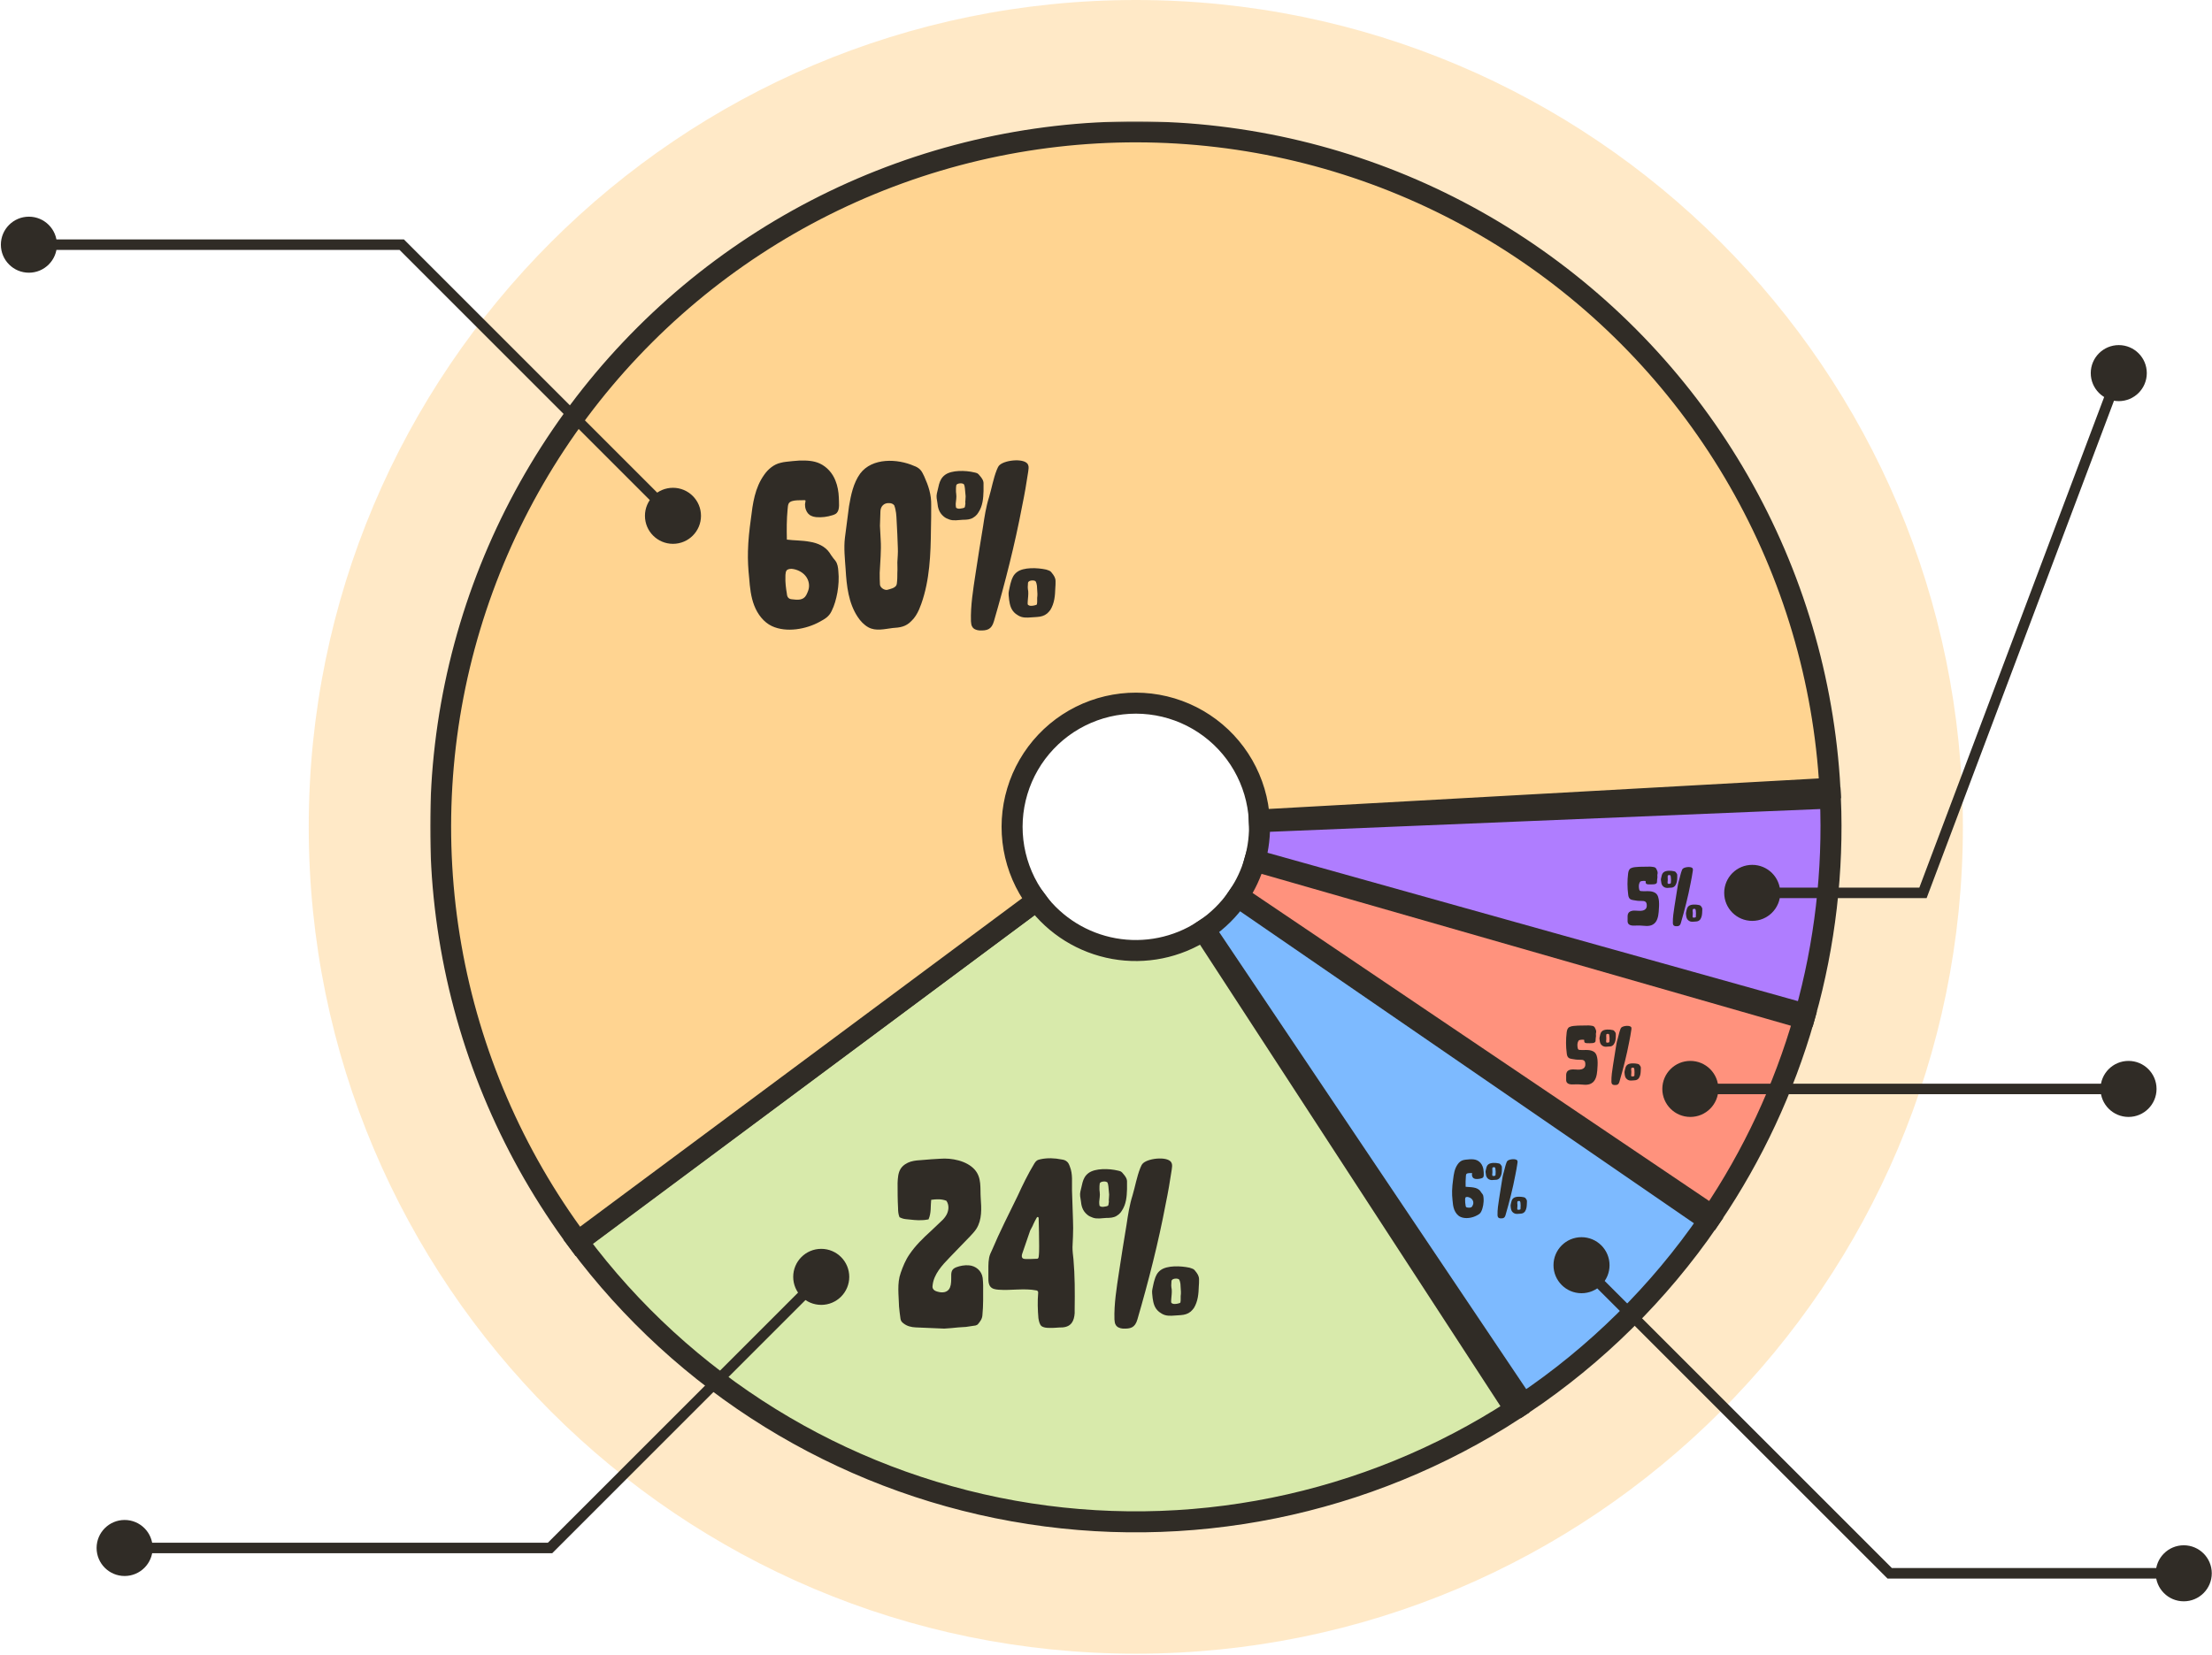 <svg width="842" height="630" viewBox="0 0 842 630" fill="none" xmlns="http://www.w3.org/2000/svg">
<path opacity="0.5" d="M747.175 314.827C747.175 488.701 606.222 629.654 432.348 629.654C258.474 629.654 117.521 488.701 117.521 314.827C117.521 140.953 258.474 0 432.348 0C606.222 0 747.175 140.953 747.175 314.827ZM166.887 314.827C166.887 461.437 285.738 580.288 432.348 580.288C578.958 580.288 697.809 461.437 697.809 314.827C697.809 168.217 578.958 49.366 432.348 49.366C285.738 49.366 166.887 168.217 166.887 314.827Z" fill="#FFD491"/>
<mask id="path-2-outside-1_98_3186" maskUnits="userSpaceOnUse" x="213.72" y="337.199" width="369" height="247" fill="black">
<rect fill="white" x="213.72" y="337.199" width="369" height="247"/>
<path d="M220.062 472.822C260.248 526.816 319.498 563.469 385.753 575.32C452.009 587.171 520.291 573.33 576.702 536.614L458.039 354.299C447.999 360.833 435.847 363.297 424.055 361.188C412.263 359.078 401.719 352.555 394.567 342.946L220.062 472.822Z"/>
</mask>
<path d="M220.062 472.822C260.248 526.816 319.498 563.469 385.753 575.32C452.009 587.171 520.291 573.33 576.702 536.614L458.039 354.299C447.999 360.833 435.847 363.297 424.055 361.188C412.263 359.078 401.719 352.555 394.567 342.946L220.062 472.822Z" fill="#D8EAAB"/>
<path d="M220.062 472.822C260.248 526.816 319.498 563.469 385.753 575.32C452.009 587.171 520.291 573.33 576.702 536.614L458.039 354.299C447.999 360.833 435.847 363.297 424.055 361.188C412.263 359.078 401.719 352.555 394.567 342.946L220.062 472.822Z" stroke="#302C26" stroke-width="8" mask="url(#path-2-outside-1_98_3186)"/>
<mask id="path-3-outside-2_98_3186" maskUnits="userSpaceOnUse" x="452.72" y="335.199" width="204" height="205" fill="black">
<rect fill="white" x="452.72" y="335.199" width="204" height="205"/>
<path d="M579.891 534.505C607.579 515.91 631.501 492.247 650.399 464.765L471.155 341.512C467.792 346.403 463.534 350.614 458.606 353.924L579.891 534.505Z"/>
</mask>
<path d="M579.891 534.505C607.579 515.91 631.501 492.247 650.399 464.765L471.155 341.512C467.792 346.403 463.534 350.614 458.606 353.924L579.891 534.505Z" fill="#7DBAFF"/>
<path d="M579.891 534.505C607.579 515.91 631.501 492.247 650.399 464.765L471.155 341.512C467.792 346.403 463.534 350.614 458.606 353.924L579.891 534.505Z" stroke="#302C26" stroke-width="8" mask="url(#path-3-outside-2_98_3186)"/>
<mask id="path-4-outside-3_98_3186" maskUnits="userSpaceOnUse" x="465.72" y="322.199" width="226" height="147" fill="black">
<rect fill="white" x="465.72" y="322.199" width="226" height="147"/>
<path d="M651.697 462.859C667.231 439.841 679.045 414.522 686.706 387.831L477.616 327.82C476.253 332.57 474.15 337.076 471.386 341.173L651.697 462.859Z"/>
</mask>
<path d="M651.697 462.859C667.231 439.841 679.045 414.522 686.706 387.831L477.616 327.82C476.253 332.57 474.15 337.076 471.386 341.173L651.697 462.859Z" fill="#FF927D"/>
<path d="M651.697 462.859C667.231 439.841 679.045 414.522 686.706 387.831L477.616 327.82C476.253 332.57 474.15 337.076 471.386 341.173L651.697 462.859Z" stroke="#302C26" stroke-width="8" mask="url(#path-4-outside-3_98_3186)"/>
<mask id="path-5-outside-4_98_3186" maskUnits="userSpaceOnUse" x="472.72" y="299.199" width="229" height="92" fill="black">
<rect fill="white" x="472.72" y="299.199" width="229" height="92"/>
<path d="M687.19 386.124C694.671 359.382 697.897 331.629 696.749 303.884L479.404 312.879C479.608 317.817 479.034 322.756 477.703 327.516L687.19 386.124Z"/>
</mask>
<path d="M687.19 386.124C694.671 359.382 697.897 331.629 696.749 303.884L479.404 312.879C479.608 317.817 479.034 322.756 477.703 327.516L687.19 386.124Z" fill="#AF7DFF"/>
<path d="M687.19 386.124C694.671 359.382 697.897 331.629 696.749 303.884L479.404 312.879C479.608 317.817 479.034 322.756 477.703 327.516L687.19 386.124Z" stroke="#302C26" stroke-width="8" mask="url(#path-5-outside-4_98_3186)"/>
<mask id="path-6-outside-5_98_3186" maskUnits="userSpaceOnUse" x="163.72" y="46.2" width="538" height="433" fill="black">
<rect fill="white" x="163.72" y="46.2" width="538" height="433"/>
<path d="M696.568 300.16C694.282 258.961 682.392 218.868 661.85 183.082C641.307 147.297 612.681 116.811 578.257 94.06C543.834 71.309 504.567 56.923 463.593 52.051C422.62 47.179 381.074 51.956 342.275 66C303.477 80.045 268.5 102.968 240.139 132.939C211.777 162.909 190.818 199.096 178.934 238.61C167.049 278.124 164.57 319.87 171.694 360.513C178.817 401.156 195.347 439.57 219.961 472.687L394.549 342.922C390.168 337.028 387.226 330.191 385.958 322.958C384.691 315.724 385.132 308.295 387.247 301.263C389.362 294.23 393.092 287.79 398.14 282.456C403.187 277.122 409.412 273.042 416.317 270.543C423.222 268.043 430.616 267.193 437.909 268.06C445.201 268.927 452.189 271.487 458.316 275.537C464.442 279.586 469.537 285.011 473.193 291.38C476.849 297.749 478.965 304.884 479.372 312.217L696.568 300.16Z"/>
</mask>
<path d="M696.568 300.16C694.282 258.961 682.392 218.868 661.85 183.082C641.307 147.297 612.681 116.811 578.257 94.06C543.834 71.309 504.567 56.923 463.593 52.051C422.62 47.179 381.074 51.956 342.275 66C303.477 80.045 268.5 102.968 240.139 132.939C211.777 162.909 190.818 199.096 178.934 238.61C167.049 278.124 164.57 319.87 171.694 360.513C178.817 401.156 195.347 439.57 219.961 472.687L394.549 342.922C390.168 337.028 387.226 330.191 385.958 322.958C384.691 315.724 385.132 308.295 387.247 301.263C389.362 294.23 393.092 287.79 398.14 282.456C403.187 277.122 409.412 273.042 416.317 270.543C423.222 268.043 430.616 267.193 437.909 268.06C445.201 268.927 452.189 271.487 458.316 275.537C464.442 279.586 469.537 285.011 473.193 291.38C476.849 297.749 478.965 304.884 479.372 312.217L696.568 300.16Z" fill="#FFD491"/>
<path d="M696.568 300.16C694.282 258.961 682.392 218.868 661.85 183.082C641.307 147.297 612.681 116.811 578.257 94.06C543.834 71.309 504.567 56.923 463.593 52.051C422.62 47.179 381.074 51.956 342.275 66C303.477 80.045 268.5 102.968 240.139 132.939C211.777 162.909 190.818 199.096 178.934 238.61C167.049 278.124 164.57 319.87 171.694 360.513C178.817 401.156 195.347 439.57 219.961 472.687L394.549 342.922C390.168 337.028 387.226 330.191 385.958 322.958C384.691 315.724 385.132 308.295 387.247 301.263C389.362 294.23 393.092 287.79 398.14 282.456C403.187 277.122 409.412 273.042 416.317 270.543C423.222 268.043 430.616 267.193 437.909 268.06C445.201 268.927 452.189 271.487 458.316 275.537C464.442 279.586 469.537 285.011 473.193 291.38C476.849 297.749 478.965 304.884 479.372 312.217L696.568 300.16Z" stroke="#302C26" stroke-width="8" mask="url(#path-6-outside-5_98_3186)"/>
<path d="M318.015 195.703C317.647 195.887 317.279 196.071 316.911 196.163C314.887 196.807 312.771 197.083 310.655 196.899C310.011 196.807 309.459 196.715 308.907 196.439C307.895 196.071 307.159 195.151 306.791 194.139C306.515 193.495 306.423 192.667 306.423 192.023C306.423 191.839 306.699 190.643 306.607 190.551C306.423 190.367 305.687 190.459 305.411 190.459C304.215 190.459 302.835 190.459 301.731 190.735C299.891 191.195 299.983 192.207 299.799 193.955C299.431 197.727 299.431 201.591 299.523 205.455C302.375 205.823 305.411 205.731 308.263 206.283C311.207 206.743 314.151 208.031 315.807 210.515C316.175 211.067 316.543 211.711 317.003 212.263C317.279 212.723 317.739 213.091 318.015 213.551C318.843 214.655 319.027 216.127 319.119 217.507C319.395 220.175 319.211 222.935 318.751 225.603C318.291 228.087 317.647 230.479 316.543 232.687C315.531 234.803 314.059 235.631 312.035 236.735C306.883 239.587 299.339 240.967 293.819 238.391C290.691 236.919 288.391 233.883 287.103 230.571C285.815 227.259 285.447 223.671 285.171 220.083C284.803 216.679 284.619 213.275 284.711 209.871C284.803 205.731 285.263 201.683 285.815 197.635C286.551 191.655 287.287 185.859 290.875 180.799C292.347 178.683 294.555 176.751 297.223 176.199C297.867 176.015 298.511 175.923 299.247 175.831C300.903 175.647 302.467 175.463 304.123 175.371C306.883 175.279 309.643 175.371 312.035 176.475C314.795 177.763 316.911 180.155 318.015 183.007C318.843 185.031 319.211 187.239 319.303 189.447C319.303 191.103 319.763 193.955 318.567 195.243C318.383 195.427 318.199 195.611 318.015 195.703ZM298.971 219.531C298.879 221.739 299.155 223.855 299.523 226.063C299.615 227.351 300.167 228.087 301.455 228.179C303.571 228.455 305.779 228.639 306.883 226.615C307.159 226.063 307.435 225.511 307.619 224.959C308.355 223.027 307.895 220.819 306.607 219.255C305.319 217.691 303.295 216.771 301.363 216.587C300.627 216.587 299.707 216.679 299.339 217.323C299.155 217.599 299.063 217.967 299.063 218.243C298.971 218.703 298.971 219.071 298.971 219.531ZM349.858 232.043C349.122 233.699 348.202 235.263 346.914 236.459C344.798 238.667 342.59 238.943 339.738 239.127C336.702 239.495 333.39 240.415 330.538 238.851C328.882 237.931 327.502 236.459 326.49 234.895C322.994 229.651 322.258 223.119 321.89 216.771C321.614 212.815 321.154 208.675 321.614 204.811C322.166 200.763 322.626 196.807 323.178 192.759C323.914 188.435 324.834 183.927 327.41 180.339C332.01 174.175 341.67 174.635 347.926 177.395C348.754 177.671 349.582 178.131 350.226 178.775C350.962 179.511 351.33 180.431 351.79 181.351C353.446 185.031 354.55 188.343 354.458 192.391C354.458 195.427 354.458 198.463 354.366 201.499C354.274 210.975 353.906 220.911 350.686 229.927C350.41 230.663 350.134 231.399 349.858 232.043ZM340.382 192.391C339.83 191.747 339.186 191.563 338.358 191.563C336.518 191.471 335.23 192.759 335.138 194.599C335.138 196.439 334.954 198.371 334.954 200.211C335.046 201.959 335.138 203.707 335.23 205.455C335.506 209.687 335.046 213.919 334.862 218.059C334.862 219.623 334.862 221.095 334.954 222.567C335.046 223.763 336.61 224.775 337.714 224.591C338.45 224.407 339.094 224.223 339.83 223.947C340.658 223.579 341.302 223.119 341.394 222.107C341.578 220.727 341.578 219.347 341.578 217.967C341.67 216.679 341.578 215.391 341.578 214.103C341.67 212.263 341.854 210.423 341.762 208.675C341.67 205.179 341.486 201.683 341.302 198.279C341.21 196.255 341.118 194.323 340.382 192.391ZM371.895 195.887C372.079 195.703 372.171 195.427 372.355 195.243C374.103 192.667 374.287 189.723 374.379 186.963C374.379 186.043 374.379 185.123 374.379 184.295C374.471 183.099 373.827 182.087 372.907 181.075C372.723 180.799 372.447 180.523 372.079 180.247C371.711 180.063 371.343 179.971 370.883 179.879C367.479 179.051 362.235 178.959 359.751 180.799C358.371 181.811 357.819 183.099 357.451 184.387C357.175 185.583 356.899 186.687 356.623 187.883C356.347 189.079 356.623 190.275 356.807 191.379C356.991 193.219 357.359 195.151 359.291 196.715C359.843 197.175 360.579 197.543 361.407 197.819C362.971 198.371 364.811 198.003 366.467 197.911C367.939 197.911 369.227 197.819 370.331 197.175C370.975 196.807 371.527 196.347 371.895 195.887ZM366.835 184.295C367.203 184.847 367.203 185.399 367.295 185.951C367.387 186.963 367.479 187.975 367.571 188.987C367.571 189.539 367.479 190.091 367.479 190.643C367.387 191.011 367.479 191.379 367.479 191.747C367.387 192.207 367.387 192.575 367.295 192.943C367.295 193.219 366.927 193.403 366.467 193.495C366.099 193.587 365.731 193.587 365.363 193.679C364.719 193.771 363.891 193.495 363.891 193.127C363.799 192.667 363.799 192.207 363.799 191.747C363.891 190.551 364.167 189.355 363.983 188.067C363.891 187.607 363.891 187.055 363.891 186.595C363.891 186.043 363.891 185.491 363.983 184.939C363.983 184.387 364.719 184.019 365.731 184.019C366.099 184.019 366.467 184.111 366.835 184.295ZM399.311 232.871C399.403 232.687 399.587 232.503 399.771 232.319C401.427 229.651 401.611 226.707 401.703 223.947C401.795 223.119 401.795 222.199 401.795 221.279C401.795 220.083 401.243 219.163 400.323 218.059C400.139 217.783 399.863 217.507 399.495 217.323C399.127 217.139 398.667 217.047 398.207 216.863C394.803 216.127 389.651 215.943 387.167 217.783C385.787 218.795 385.235 220.175 384.867 221.463C384.499 222.567 384.315 223.763 384.039 224.959C383.763 226.063 384.039 227.259 384.131 228.455C384.407 230.295 384.775 232.227 386.615 233.699C387.259 234.159 387.903 234.619 388.823 234.895C390.387 235.355 392.135 235.079 393.791 234.987C395.355 234.895 396.551 234.803 397.747 234.159C398.391 233.791 398.851 233.423 399.311 232.871ZM394.159 221.279C394.527 221.831 394.619 222.475 394.711 223.027C394.711 224.039 394.895 225.051 394.895 226.063C394.895 226.615 394.895 227.075 394.803 227.627C394.803 227.995 394.803 228.363 394.803 228.823C394.803 229.191 394.803 229.559 394.711 230.019C394.711 230.295 394.251 230.387 393.883 230.479C393.515 230.571 393.055 230.663 392.687 230.663C392.135 230.755 391.307 230.479 391.215 230.111C391.123 229.743 391.215 229.283 391.215 228.823C391.307 227.627 391.491 226.339 391.399 225.143C391.307 224.591 391.215 224.131 391.215 223.579C391.215 223.027 391.307 222.475 391.307 221.923C391.399 221.371 392.043 221.003 393.055 221.003C393.515 221.003 393.883 221.095 394.159 221.279ZM389.099 192.575C386.339 207.203 382.567 222.015 378.335 236.551C377.415 239.771 375.667 240.139 372.815 240.047C371.619 239.955 370.515 239.495 370.055 238.575C369.687 238.023 369.687 237.287 369.595 236.551C369.411 230.663 370.423 224.499 371.343 218.427C372.263 212.447 373.183 206.467 374.195 200.487C374.747 196.807 375.299 193.035 376.495 189.263C377.507 185.859 378.059 182.363 379.439 178.867C379.715 178.223 379.991 177.487 380.543 177.027C382.843 175.003 390.571 174.359 391.399 177.119C391.675 177.855 391.491 178.683 391.399 179.511C390.755 183.835 390.019 188.159 389.099 192.575Z" fill="#302C26"/>
<path d="M353.443 464.292C352.707 464.384 351.971 464.568 351.235 464.568C349.119 464.752 346.911 464.384 344.795 464.2C343.875 464.108 343.139 463.832 342.403 463.464C341.943 462.36 341.851 461.164 341.851 460.06C341.667 456.748 341.667 453.62 341.667 450.4C341.759 448.56 341.851 446.536 342.863 444.972C343.691 443.684 345.163 442.764 346.635 442.304C348.199 441.844 349.763 441.752 351.327 441.66C353.535 441.476 355.651 441.292 357.859 441.2C362.183 440.832 367.979 441.936 371.015 445.34C373.775 448.468 373.039 452.424 373.315 456.196C373.591 460.06 373.867 464.384 371.659 467.88C371.015 468.892 370.187 469.72 369.359 470.64C366.691 473.4 364.115 476.068 361.447 478.828C358.595 481.772 355.467 485.176 355.007 489.316C354.915 489.776 354.915 490.144 355.099 490.604C355.375 491.248 356.111 491.616 356.847 491.8C357.767 492.076 358.687 492.168 359.515 491.984C362.551 491.248 361.999 487.568 362.091 485.176C362.183 483.796 362.643 483.06 364.023 482.508C365.495 481.956 367.059 481.68 368.715 481.772C371.475 481.956 373.683 483.888 374.051 486.556C374.143 487.476 374.235 488.488 374.235 489.408C374.235 493.18 374.327 496.952 373.959 500.724C373.867 502.196 373.131 503.116 372.303 504.128C372.119 504.404 371.659 504.588 371.383 504.68C370.095 504.864 368.899 505.048 367.703 505.232C366.691 505.324 365.771 505.324 364.851 505.416C363.011 505.6 361.171 505.784 359.423 505.876C357.951 505.876 356.571 505.692 355.099 505.692C352.891 505.6 350.683 505.508 348.567 505.416C346.819 505.324 345.255 504.956 343.875 503.852C343.231 503.392 342.863 502.84 342.771 502.104C342.587 500.54 342.311 498.976 342.219 497.504C342.127 493.272 341.391 488.672 342.863 484.624C343.691 482.232 344.703 479.748 346.175 477.632C348.475 474.228 351.327 471.468 354.363 468.708C355.559 467.604 356.663 466.5 357.859 465.396C358.595 464.752 359.331 464.016 359.883 463.188C361.079 461.532 361.539 459.048 360.251 457.208C358.411 456.472 356.479 456.564 354.455 456.84C354.179 459.232 354.547 461.808 353.443 464.292ZM409.073 499.988C408.889 502.84 407.877 505.14 404.473 505.416C402.725 505.416 401.069 505.692 399.413 505.6C398.309 505.6 397.205 505.508 396.377 504.864C395.641 504.128 395.457 502.932 395.273 501.92C394.997 498.7 394.905 495.48 395.181 492.26C395.181 491.984 395.181 491.708 394.905 491.524C394.813 491.432 394.629 491.34 394.537 491.34C389.753 490.42 384.877 491.432 380.093 491.064C378.897 490.972 377.701 490.788 376.965 489.868C376.321 489.04 376.229 487.936 376.229 486.924C376.229 485.36 376.229 483.704 376.229 482.048C376.229 481.036 376.321 479.932 376.505 478.92C376.689 477.908 377.149 476.896 377.609 475.976C380.553 468.984 384.049 462.176 387.361 455.368C389.293 451.136 391.317 446.996 393.709 443.04C393.985 442.58 394.261 442.212 394.629 441.936C394.997 441.66 395.549 441.476 396.101 441.384C398.677 440.832 401.437 440.924 404.105 441.476C404.841 441.568 405.485 441.752 406.037 442.212C406.681 442.672 406.957 443.408 407.233 444.144C408.429 447.088 407.969 450.216 408.061 453.344C408.153 457.024 408.337 460.704 408.429 464.384C408.521 466.5 408.521 468.616 408.429 470.732C408.429 472.112 408.245 473.492 408.245 474.872C408.245 476.344 408.429 477.908 408.613 479.472C409.165 485.728 409.165 492.076 409.073 498.424C409.073 498.976 409.073 499.436 409.073 499.988ZM394.537 479.288C394.721 479.288 394.997 479.288 395.089 479.196C395.273 479.012 395.273 478.828 395.365 478.644C395.549 477.264 395.549 475.884 395.549 474.504C395.549 470.916 395.457 467.42 395.365 463.924C395.365 463.648 395.273 463.372 394.997 463.372C394.813 463.372 394.721 463.464 394.629 463.648C394.169 464.476 393.709 465.304 393.341 466.132C393.065 466.96 392.513 467.696 392.145 468.524C391.133 471.468 390.121 474.412 389.109 477.356C388.925 477.908 388.833 478.644 389.201 479.012C389.477 479.288 389.937 479.38 390.397 479.38C391.777 479.38 393.157 479.38 394.537 479.288ZM426.517 461.716C426.701 461.532 426.793 461.256 426.977 461.072C428.725 458.496 428.909 455.552 429.001 452.792C429.001 451.872 429.001 450.952 429.001 450.124C429.093 448.928 428.449 447.916 427.529 446.904C427.345 446.628 427.069 446.352 426.701 446.076C426.333 445.892 425.965 445.8 425.505 445.708C422.101 444.88 416.857 444.788 414.373 446.628C412.993 447.64 412.441 448.928 412.073 450.216C411.797 451.412 411.521 452.516 411.245 453.712C410.969 454.908 411.245 456.104 411.429 457.208C411.613 459.048 411.981 460.98 413.913 462.544C414.465 463.004 415.201 463.372 416.029 463.648C417.593 464.2 419.433 463.832 421.089 463.74C422.561 463.74 423.849 463.648 424.953 463.004C425.597 462.636 426.149 462.176 426.517 461.716ZM421.457 450.124C421.825 450.676 421.825 451.228 421.917 451.78C422.009 452.792 422.101 453.804 422.193 454.816C422.193 455.368 422.101 455.92 422.101 456.472C422.009 456.84 422.101 457.208 422.101 457.576C422.009 458.036 422.009 458.404 421.917 458.772C421.917 459.048 421.549 459.232 421.089 459.324C420.721 459.416 420.353 459.416 419.985 459.508C419.341 459.6 418.513 459.324 418.513 458.956C418.421 458.496 418.421 458.036 418.421 457.576C418.513 456.38 418.789 455.184 418.605 453.896C418.513 453.436 418.513 452.884 418.513 452.424C418.513 451.872 418.513 451.32 418.605 450.768C418.605 450.216 419.341 449.848 420.353 449.848C420.721 449.848 421.089 449.94 421.457 450.124ZM453.933 498.7C454.025 498.516 454.209 498.332 454.393 498.148C456.049 495.48 456.233 492.536 456.325 489.776C456.417 488.948 456.417 488.028 456.417 487.108C456.417 485.912 455.865 484.992 454.945 483.888C454.761 483.612 454.485 483.336 454.117 483.152C453.749 482.968 453.289 482.876 452.829 482.692C449.425 481.956 444.273 481.772 441.789 483.612C440.409 484.624 439.857 486.004 439.489 487.292C439.121 488.396 438.937 489.592 438.661 490.788C438.385 491.892 438.661 493.088 438.753 494.284C439.029 496.124 439.397 498.056 441.237 499.528C441.881 499.988 442.525 500.448 443.445 500.724C445.009 501.184 446.757 500.908 448.413 500.816C449.977 500.724 451.173 500.632 452.369 499.988C453.013 499.62 453.473 499.252 453.933 498.7ZM448.781 487.108C449.149 487.66 449.241 488.304 449.333 488.856C449.333 489.868 449.517 490.88 449.517 491.892C449.517 492.444 449.517 492.904 449.425 493.456C449.425 493.824 449.425 494.192 449.425 494.652C449.425 495.02 449.425 495.388 449.333 495.848C449.333 496.124 448.873 496.216 448.505 496.308C448.137 496.4 447.677 496.492 447.309 496.492C446.757 496.584 445.929 496.308 445.837 495.94C445.745 495.572 445.837 495.112 445.837 494.652C445.929 493.456 446.113 492.168 446.021 490.972C445.929 490.42 445.837 489.96 445.837 489.408C445.837 488.856 445.929 488.304 445.929 487.752C446.021 487.2 446.665 486.832 447.677 486.832C448.137 486.832 448.505 486.924 448.781 487.108ZM443.721 458.404C440.961 473.032 437.189 487.844 432.957 502.38C432.037 505.6 430.289 505.968 427.437 505.876C426.241 505.784 425.137 505.324 424.677 504.404C424.309 503.852 424.309 503.116 424.217 502.38C424.033 496.492 425.045 490.328 425.965 484.256C426.885 478.276 427.805 472.296 428.817 466.316C429.369 462.636 429.921 458.864 431.117 455.092C432.129 451.688 432.681 448.192 434.061 444.696C434.337 444.052 434.613 443.316 435.165 442.856C437.465 440.832 445.193 440.188 446.021 442.948C446.297 443.684 446.113 444.512 446.021 445.34C445.377 449.664 444.641 453.988 443.721 458.404Z" fill="#302C26"/>
<path d="M564.324 448.477C564.196 448.541 564.068 448.605 563.94 448.637C563.236 448.861 562.5 448.957 561.764 448.893C561.54 448.861 561.348 448.829 561.156 448.733C560.804 448.605 560.548 448.285 560.42 447.933C560.324 447.709 560.292 447.421 560.292 447.197C560.292 447.133 560.388 446.717 560.356 446.685C560.292 446.621 560.036 446.653 559.94 446.653C559.524 446.653 559.044 446.653 558.66 446.749C558.02 446.909 558.052 447.261 557.988 447.869C557.86 449.181 557.86 450.525 557.892 451.869C558.884 451.997 559.94 451.965 560.932 452.157C561.956 452.317 562.98 452.765 563.556 453.629C563.684 453.821 563.812 454.045 563.972 454.237C564.068 454.397 564.228 454.525 564.324 454.685C564.612 455.069 564.676 455.581 564.708 456.061C564.804 456.989 564.74 457.949 564.58 458.877C564.42 459.741 564.196 460.573 563.812 461.341C563.46 462.077 562.948 462.365 562.244 462.749C560.452 463.741 557.828 464.221 555.908 463.325C554.82 462.813 554.02 461.757 553.572 460.605C553.124 459.453 552.996 458.205 552.9 456.957C552.772 455.773 552.708 454.589 552.74 453.405C552.772 451.965 552.932 450.557 553.124 449.149C553.38 447.069 553.636 445.053 554.884 443.293C555.396 442.557 556.164 441.885 557.092 441.693C557.316 441.629 557.54 441.597 557.796 441.565C558.372 441.501 558.916 441.437 559.492 441.405C560.452 441.373 561.412 441.405 562.244 441.789C563.204 442.237 563.94 443.069 564.324 444.061C564.612 444.765 564.74 445.533 564.772 446.301C564.772 446.877 564.932 447.869 564.516 448.317C564.452 448.381 564.388 448.445 564.324 448.477ZM557.7 456.765C557.668 457.533 557.764 458.269 557.892 459.037C557.924 459.485 558.116 459.741 558.564 459.773C559.3 459.869 560.068 459.933 560.452 459.229C560.548 459.037 560.644 458.845 560.708 458.653C560.964 457.981 560.804 457.213 560.356 456.669C559.908 456.125 559.204 455.805 558.532 455.741C558.276 455.741 557.956 455.773 557.828 455.997C557.764 456.093 557.732 456.221 557.732 456.317C557.7 456.477 557.7 456.605 557.7 456.765ZM570.834 448.541C570.898 448.477 570.93 448.381 570.994 448.317C571.602 447.421 571.666 446.397 571.698 445.437C571.698 445.117 571.698 444.797 571.698 444.509C571.73 444.093 571.506 443.741 571.186 443.389C571.122 443.293 571.026 443.197 570.898 443.101C570.77 443.037 570.642 443.005 570.482 442.973C569.298 442.685 567.474 442.653 566.61 443.293C566.13 443.645 565.938 444.093 565.81 444.541C565.714 444.957 565.618 445.341 565.522 445.757C565.426 446.173 565.522 446.589 565.586 446.973C565.65 447.613 565.778 448.285 566.45 448.829C566.642 448.989 566.898 449.117 567.186 449.213C567.73 449.405 568.37 449.277 568.946 449.245C569.458 449.245 569.906 449.213 570.29 448.989C570.514 448.861 570.706 448.701 570.834 448.541ZM569.074 444.509C569.202 444.701 569.202 444.893 569.234 445.085C569.266 445.437 569.298 445.789 569.33 446.141C569.33 446.333 569.298 446.525 569.298 446.717C569.266 446.845 569.298 446.973 569.298 447.101C569.266 447.261 569.266 447.389 569.234 447.517C569.234 447.613 569.106 447.677 568.946 447.709C568.818 447.741 568.69 447.741 568.562 447.773C568.338 447.805 568.05 447.709 568.05 447.581C568.018 447.421 568.018 447.261 568.018 447.101C568.05 446.685 568.146 446.269 568.082 445.821C568.05 445.661 568.05 445.469 568.05 445.309C568.05 445.117 568.05 444.925 568.082 444.733C568.082 444.541 568.338 444.413 568.69 444.413C568.818 444.413 568.946 444.445 569.074 444.509ZM580.37 461.405C580.402 461.341 580.466 461.277 580.53 461.213C581.106 460.285 581.17 459.261 581.202 458.301C581.234 458.013 581.234 457.693 581.234 457.373C581.234 456.957 581.042 456.637 580.722 456.253C580.658 456.157 580.562 456.061 580.434 455.997C580.306 455.933 580.146 455.901 579.986 455.837C578.802 455.581 577.01 455.517 576.146 456.157C575.666 456.509 575.474 456.989 575.346 457.437C575.218 457.821 575.154 458.237 575.058 458.653C574.962 459.037 575.058 459.453 575.09 459.869C575.186 460.509 575.314 461.181 575.954 461.693C576.178 461.853 576.402 462.013 576.722 462.109C577.266 462.269 577.874 462.173 578.45 462.141C578.994 462.109 579.41 462.077 579.826 461.853C580.05 461.725 580.21 461.597 580.37 461.405ZM578.578 457.373C578.706 457.565 578.738 457.789 578.77 457.981C578.77 458.333 578.834 458.685 578.834 459.037C578.834 459.229 578.834 459.389 578.802 459.581C578.802 459.709 578.802 459.837 578.802 459.997C578.802 460.125 578.802 460.253 578.77 460.413C578.77 460.509 578.61 460.541 578.482 460.573C578.354 460.605 578.194 460.637 578.066 460.637C577.874 460.669 577.586 460.573 577.554 460.445C577.522 460.317 577.554 460.157 577.554 459.997C577.586 459.581 577.65 459.133 577.618 458.717C577.586 458.525 577.554 458.365 577.554 458.173C577.554 457.981 577.586 457.789 577.586 457.597C577.618 457.405 577.842 457.277 578.194 457.277C578.354 457.277 578.482 457.309 578.578 457.373ZM576.818 447.389C575.858 452.477 574.546 457.629 573.074 462.685C572.754 463.805 572.146 463.933 571.154 463.901C570.738 463.869 570.354 463.709 570.194 463.389C570.066 463.197 570.066 462.941 570.034 462.685C569.97 460.637 570.322 458.493 570.642 456.381C570.962 454.301 571.282 452.221 571.634 450.141C571.826 448.861 572.018 447.549 572.434 446.237C572.786 445.053 572.978 443.837 573.458 442.621C573.554 442.397 573.65 442.141 573.842 441.981C574.642 441.277 577.33 441.053 577.618 442.013C577.714 442.269 577.65 442.557 577.618 442.845C577.394 444.349 577.138 445.853 576.818 447.389Z" fill="#302C26"/>
<path d="M603.005 395.915C602.941 395.883 602.845 395.883 602.653 395.883C602.365 395.851 602.045 395.851 601.757 395.915C601.405 395.947 601.021 395.979 600.829 396.331C600.349 397.163 600.381 398.059 600.541 398.987C600.605 399.243 600.669 399.499 600.893 399.659C601.021 399.723 601.149 399.755 601.309 399.755C602.429 399.883 603.549 399.723 604.637 399.819C605.373 399.883 606.141 400.075 606.749 400.491C607.741 401.163 607.965 402.443 608.093 403.531C608.221 404.907 608.093 406.283 607.997 407.659C607.837 409.451 607.453 411.595 605.725 412.523C605.021 412.939 604.157 413.035 603.357 413.035C602.557 413.003 601.725 412.907 600.925 412.875C600.061 412.843 599.197 412.907 598.301 412.907C597.629 412.875 596.861 412.747 596.445 412.203C596.061 411.691 596.157 410.987 596.157 410.315C596.157 409.547 596.061 408.683 596.509 408.043C596.829 407.627 597.341 407.371 597.853 407.275C598.365 407.147 598.877 407.179 599.421 407.211C600.253 407.243 601.149 407.371 601.981 407.147C602.525 407.019 603.069 406.667 603.293 406.155C603.453 405.835 603.485 405.483 603.453 405.131C603.453 404.651 603.357 404.171 603.005 403.851C602.589 403.499 601.981 403.499 601.437 403.499C600.349 403.531 599.261 403.403 598.205 403.179C597.789 403.115 597.341 402.987 597.021 402.699C596.573 402.283 596.445 401.643 596.381 401.035C596.029 398.411 596.029 395.755 596.349 393.131C596.445 392.363 596.637 391.435 597.405 391.051C597.917 390.795 598.429 390.699 598.973 390.635C599.549 390.571 600.093 390.539 600.637 390.507C602.013 390.475 603.357 390.443 604.733 390.443C605.181 390.443 605.661 390.539 606.109 390.603C606.557 390.667 606.941 390.923 607.133 391.371C607.229 391.595 607.325 391.787 607.421 392.011C607.613 392.459 607.645 392.907 607.517 393.387C607.421 393.771 607.549 394.155 607.517 394.539C607.453 395.051 607.357 395.595 607.357 396.139C607.357 396.299 607.357 396.459 607.293 396.587C607.133 397.003 606.621 397.099 606.205 397.163C605.469 397.227 604.733 397.227 604.029 397.195C603.741 397.163 603.421 397.131 603.229 396.939C603.037 396.747 603.037 396.459 603.037 396.203C603.037 396.043 603.037 395.979 603.005 395.915ZM614.188 397.771C614.252 397.707 614.284 397.611 614.348 397.547C614.956 396.651 615.02 395.627 615.052 394.667C615.052 394.347 615.052 394.027 615.052 393.739C615.084 393.323 614.86 392.971 614.54 392.619C614.476 392.523 614.38 392.427 614.252 392.331C614.124 392.267 613.996 392.235 613.836 392.203C612.652 391.915 610.828 391.883 609.964 392.523C609.484 392.875 609.292 393.323 609.164 393.771C609.068 394.187 608.972 394.571 608.876 394.987C608.78 395.403 608.876 395.819 608.94 396.203C609.004 396.843 609.132 397.515 609.804 398.059C609.996 398.219 610.252 398.347 610.54 398.443C611.084 398.635 611.724 398.507 612.3 398.475C612.812 398.475 613.26 398.443 613.644 398.219C613.868 398.091 614.06 397.931 614.188 397.771ZM612.428 393.739C612.556 393.931 612.556 394.123 612.588 394.315C612.62 394.667 612.652 395.019 612.684 395.371C612.684 395.563 612.652 395.755 612.652 395.947C612.62 396.075 612.652 396.203 612.652 396.331C612.62 396.491 612.62 396.619 612.588 396.747C612.588 396.843 612.46 396.907 612.3 396.939C612.172 396.971 612.044 396.971 611.916 397.003C611.692 397.035 611.404 396.939 611.404 396.811C611.372 396.651 611.372 396.491 611.372 396.331C611.404 395.915 611.5 395.499 611.436 395.051C611.404 394.891 611.404 394.699 611.404 394.539C611.404 394.347 611.404 394.155 611.436 393.963C611.436 393.771 611.692 393.643 612.044 393.643C612.172 393.643 612.3 393.675 612.428 393.739ZM623.724 410.635C623.756 410.571 623.82 410.507 623.884 410.443C624.46 409.515 624.524 408.491 624.556 407.531C624.588 407.243 624.588 406.923 624.588 406.603C624.588 406.187 624.396 405.867 624.076 405.483C624.012 405.387 623.916 405.291 623.788 405.227C623.66 405.163 623.5 405.131 623.34 405.067C622.156 404.811 620.364 404.747 619.5 405.387C619.02 405.739 618.828 406.219 618.7 406.667C618.572 407.051 618.508 407.467 618.412 407.883C618.316 408.267 618.412 408.683 618.444 409.099C618.54 409.739 618.668 410.411 619.308 410.923C619.532 411.083 619.756 411.243 620.076 411.339C620.62 411.499 621.228 411.403 621.804 411.371C622.348 411.339 622.764 411.307 623.18 411.083C623.404 410.955 623.564 410.827 623.724 410.635ZM621.932 406.603C622.06 406.795 622.092 407.019 622.124 407.211C622.124 407.563 622.188 407.915 622.188 408.267C622.188 408.459 622.188 408.619 622.156 408.811C622.156 408.939 622.156 409.067 622.156 409.227C622.156 409.355 622.156 409.483 622.124 409.643C622.124 409.739 621.964 409.771 621.836 409.803C621.708 409.835 621.548 409.867 621.42 409.867C621.228 409.899 620.94 409.803 620.908 409.675C620.876 409.547 620.908 409.387 620.908 409.227C620.94 408.811 621.004 408.363 620.972 407.947C620.94 407.755 620.908 407.595 620.908 407.403C620.908 407.211 620.94 407.019 620.94 406.827C620.972 406.635 621.196 406.507 621.548 406.507C621.708 406.507 621.836 406.539 621.932 406.603ZM620.172 396.619C619.212 401.707 617.9 406.859 616.428 411.915C616.108 413.035 615.5 413.163 614.508 413.131C614.092 413.099 613.708 412.939 613.548 412.619C613.42 412.427 613.42 412.171 613.388 411.915C613.324 409.867 613.676 407.723 613.996 405.611C614.316 403.531 614.636 401.451 614.988 399.371C615.18 398.091 615.372 396.779 615.788 395.467C616.14 394.283 616.332 393.067 616.812 391.851C616.908 391.627 617.004 391.371 617.196 391.211C617.996 390.507 620.684 390.283 620.972 391.243C621.068 391.499 621.004 391.787 620.972 392.075C620.748 393.579 620.492 395.083 620.172 396.619Z" fill="#302C26"/>
<path d="M626.394 335.447C626.33 335.415 626.234 335.415 626.042 335.415C625.754 335.383 625.434 335.383 625.146 335.447C624.794 335.479 624.41 335.511 624.218 335.863C623.738 336.695 623.77 337.591 623.93 338.519C623.994 338.775 624.058 339.031 624.282 339.191C624.41 339.255 624.538 339.287 624.698 339.287C625.818 339.415 626.938 339.255 628.026 339.351C628.762 339.415 629.53 339.607 630.138 340.023C631.13 340.695 631.354 341.975 631.482 343.063C631.61 344.439 631.482 345.815 631.386 347.191C631.226 348.983 630.842 351.127 629.114 352.055C628.41 352.471 627.546 352.567 626.746 352.567C625.946 352.535 625.114 352.439 624.314 352.407C623.45 352.375 622.586 352.439 621.69 352.439C621.018 352.407 620.25 352.279 619.834 351.735C619.45 351.223 619.546 350.519 619.546 349.847C619.546 349.079 619.45 348.215 619.898 347.575C620.218 347.159 620.73 346.903 621.242 346.807C621.754 346.679 622.266 346.711 622.81 346.743C623.642 346.775 624.538 346.903 625.37 346.679C625.914 346.551 626.458 346.199 626.682 345.687C626.842 345.367 626.874 345.015 626.842 344.663C626.842 344.183 626.746 343.703 626.394 343.383C625.978 343.031 625.37 343.031 624.826 343.031C623.738 343.063 622.65 342.935 621.594 342.711C621.178 342.647 620.73 342.519 620.41 342.231C619.962 341.815 619.834 341.175 619.77 340.567C619.418 337.943 619.418 335.287 619.738 332.663C619.834 331.895 620.026 330.967 620.794 330.583C621.306 330.327 621.818 330.231 622.362 330.167C622.938 330.103 623.482 330.071 624.026 330.039C625.402 330.007 626.746 329.975 628.122 329.975C628.57 329.975 629.05 330.071 629.498 330.135C629.946 330.199 630.33 330.455 630.522 330.903C630.618 331.127 630.714 331.319 630.81 331.543C631.002 331.991 631.034 332.439 630.906 332.919C630.81 333.303 630.938 333.687 630.906 334.071C630.842 334.583 630.746 335.127 630.746 335.671C630.746 335.831 630.746 335.991 630.682 336.119C630.522 336.535 630.01 336.631 629.594 336.695C628.858 336.759 628.122 336.759 627.418 336.727C627.13 336.695 626.81 336.663 626.618 336.471C626.426 336.279 626.426 335.991 626.426 335.735C626.426 335.575 626.426 335.511 626.394 335.447ZM637.577 337.303C637.641 337.239 637.673 337.143 637.737 337.079C638.345 336.183 638.409 335.159 638.441 334.199C638.441 333.879 638.441 333.559 638.441 333.271C638.473 332.855 638.249 332.503 637.929 332.151C637.865 332.055 637.769 331.959 637.641 331.863C637.513 331.799 637.385 331.767 637.225 331.735C636.041 331.447 634.217 331.415 633.353 332.055C632.873 332.407 632.681 332.855 632.553 333.303C632.457 333.719 632.361 334.103 632.265 334.519C632.169 334.935 632.265 335.351 632.329 335.735C632.393 336.375 632.521 337.047 633.193 337.591C633.385 337.751 633.641 337.879 633.929 337.975C634.473 338.167 635.113 338.039 635.689 338.007C636.201 338.007 636.649 337.975 637.033 337.751C637.257 337.623 637.449 337.463 637.577 337.303ZM635.817 333.271C635.945 333.463 635.945 333.655 635.977 333.847C636.009 334.199 636.041 334.551 636.073 334.903C636.073 335.095 636.041 335.287 636.041 335.479C636.009 335.607 636.041 335.735 636.041 335.863C636.009 336.023 636.009 336.151 635.977 336.279C635.977 336.375 635.849 336.439 635.689 336.471C635.561 336.503 635.433 336.503 635.305 336.535C635.081 336.567 634.793 336.471 634.793 336.343C634.761 336.183 634.761 336.023 634.761 335.863C634.793 335.447 634.889 335.031 634.825 334.583C634.793 334.423 634.793 334.231 634.793 334.071C634.793 333.879 634.793 333.687 634.825 333.495C634.825 333.303 635.081 333.175 635.433 333.175C635.561 333.175 635.689 333.207 635.817 333.271ZM647.113 350.167C647.145 350.103 647.209 350.039 647.273 349.975C647.849 349.047 647.913 348.023 647.945 347.063C647.977 346.775 647.977 346.455 647.977 346.135C647.977 345.719 647.785 345.399 647.465 345.015C647.401 344.919 647.305 344.823 647.177 344.759C647.049 344.695 646.889 344.663 646.729 344.599C645.545 344.343 643.753 344.279 642.889 344.919C642.409 345.271 642.217 345.751 642.089 346.199C641.961 346.583 641.897 346.999 641.801 347.415C641.705 347.799 641.801 348.215 641.833 348.631C641.929 349.271 642.057 349.943 642.697 350.455C642.921 350.615 643.145 350.775 643.465 350.871C644.009 351.031 644.617 350.935 645.193 350.903C645.737 350.871 646.153 350.839 646.569 350.615C646.793 350.487 646.953 350.359 647.113 350.167ZM645.321 346.135C645.449 346.327 645.481 346.551 645.513 346.743C645.513 347.095 645.577 347.447 645.577 347.799C645.577 347.991 645.577 348.151 645.545 348.343C645.545 348.471 645.545 348.599 645.545 348.759C645.545 348.887 645.545 349.015 645.513 349.175C645.513 349.271 645.353 349.303 645.225 349.335C645.097 349.367 644.937 349.399 644.809 349.399C644.617 349.431 644.329 349.335 644.297 349.207C644.265 349.079 644.297 348.919 644.297 348.759C644.329 348.343 644.393 347.895 644.361 347.479C644.329 347.287 644.297 347.127 644.297 346.935C644.297 346.743 644.329 346.551 644.329 346.359C644.361 346.167 644.585 346.039 644.937 346.039C645.097 346.039 645.225 346.071 645.321 346.135ZM643.561 336.151C642.601 341.239 641.289 346.391 639.817 351.447C639.497 352.567 638.889 352.695 637.897 352.663C637.481 352.631 637.097 352.471 636.937 352.151C636.809 351.959 636.809 351.703 636.777 351.447C636.713 349.399 637.065 347.255 637.385 345.143C637.705 343.063 638.025 340.983 638.377 338.903C638.569 337.623 638.761 336.311 639.177 334.999C639.529 333.815 639.721 332.599 640.201 331.383C640.297 331.159 640.393 330.903 640.585 330.743C641.385 330.039 644.073 329.815 644.361 330.775C644.457 331.031 644.393 331.319 644.361 331.607C644.137 333.111 643.881 334.615 643.561 336.151Z" fill="#302C26"/>
<path d="M245.5 196.399C245.5 202.29 250.275 207.066 256.166 207.066C262.057 207.066 266.833 202.29 266.833 196.399C266.833 190.508 262.057 185.732 256.166 185.732C250.275 185.732 245.5 190.508 245.5 196.399ZM152.935 93.168L154.349 91.754L153.764 91.168H152.935V93.168ZM0.333 93.168C0.333 99.059 5.109 103.835 11 103.835C16.891 103.835 21.667 99.059 21.667 93.168C21.667 87.277 16.891 82.501 11 82.501C5.109 82.501 0.333 87.277 0.333 93.168ZM257.58 194.985L154.349 91.754L151.521 94.582L254.752 197.813L257.58 194.985ZM152.935 91.168H11V95.168H152.935V91.168Z" fill="#302C26"/>
<path d="M301.936 486.174C301.936 480.283 306.712 475.507 312.603 475.507C318.494 475.507 323.27 480.283 323.27 486.174C323.27 492.065 318.494 496.841 312.603 496.841C306.712 496.841 301.936 492.065 301.936 486.174ZM209.372 589.405L210.786 590.819L210.2 591.405H209.372V589.405ZM36.77 589.405C36.77 583.514 41.546 578.738 47.437 578.738C53.328 578.738 58.104 583.514 58.104 589.405C58.104 595.296 53.328 600.072 47.437 600.072C41.546 600.072 36.77 595.296 36.77 589.405ZM314.017 487.588L210.786 590.819L207.958 587.991L311.189 484.76L314.017 487.588ZM209.372 591.405H47.437V587.405H209.372V591.405Z" fill="#302C26"/>
<path d="M612.672 481.736C612.672 475.845 607.896 471.069 602.005 471.069C596.114 471.069 591.339 475.845 591.339 481.736C591.339 487.627 596.114 492.403 602.005 492.403C607.896 492.403 612.672 487.627 612.672 481.736ZM719.312 599.043L717.898 600.457L718.484 601.043H719.312V599.043ZM841.914 599.043C841.914 593.152 837.139 588.376 831.248 588.376C825.357 588.376 820.581 593.152 820.581 599.043C820.581 604.934 825.357 609.71 831.248 609.71C837.139 609.71 841.914 604.934 841.914 599.043ZM600.591 483.15L717.898 600.457L720.727 597.629L603.42 480.322L600.591 483.15ZM719.312 601.043H831.248V597.043H719.312V601.043Z" fill="#302C26"/>
<path d="M799.558 414.615C799.558 420.506 804.333 425.281 810.224 425.281C816.115 425.281 820.891 420.506 820.891 414.615C820.891 408.724 816.115 403.948 810.224 403.948C804.333 403.948 799.558 408.724 799.558 414.615ZM632.763 414.615C632.763 420.506 637.539 425.281 643.43 425.281C649.321 425.281 654.097 420.506 654.097 414.615C654.097 408.724 649.321 403.948 643.43 403.948C637.539 403.948 632.763 408.724 632.763 414.615ZM810.224 412.615L643.43 412.615L643.43 416.615L810.224 416.615L810.224 412.615Z" fill="#302C26"/>
<path d="M795.848 142.067C795.848 147.958 800.624 152.734 806.515 152.734C812.406 152.734 817.181 147.958 817.181 142.067C817.181 136.176 812.406 131.4 806.515 131.4C800.624 131.4 795.848 136.176 795.848 142.067ZM731.984 339.968V341.968H733.368L733.856 340.673L731.984 339.968ZM656.319 339.968C656.319 345.859 661.095 350.634 666.986 350.634C672.877 350.634 677.653 345.859 677.653 339.968C677.653 334.077 672.877 329.301 666.986 329.301C661.095 329.301 656.319 334.077 656.319 339.968ZM804.643 141.362L730.113 339.263L733.856 340.673L808.386 142.772L804.643 141.362ZM731.984 337.968H666.986V341.968H731.984V337.968Z" fill="#302C26"/>
</svg>

